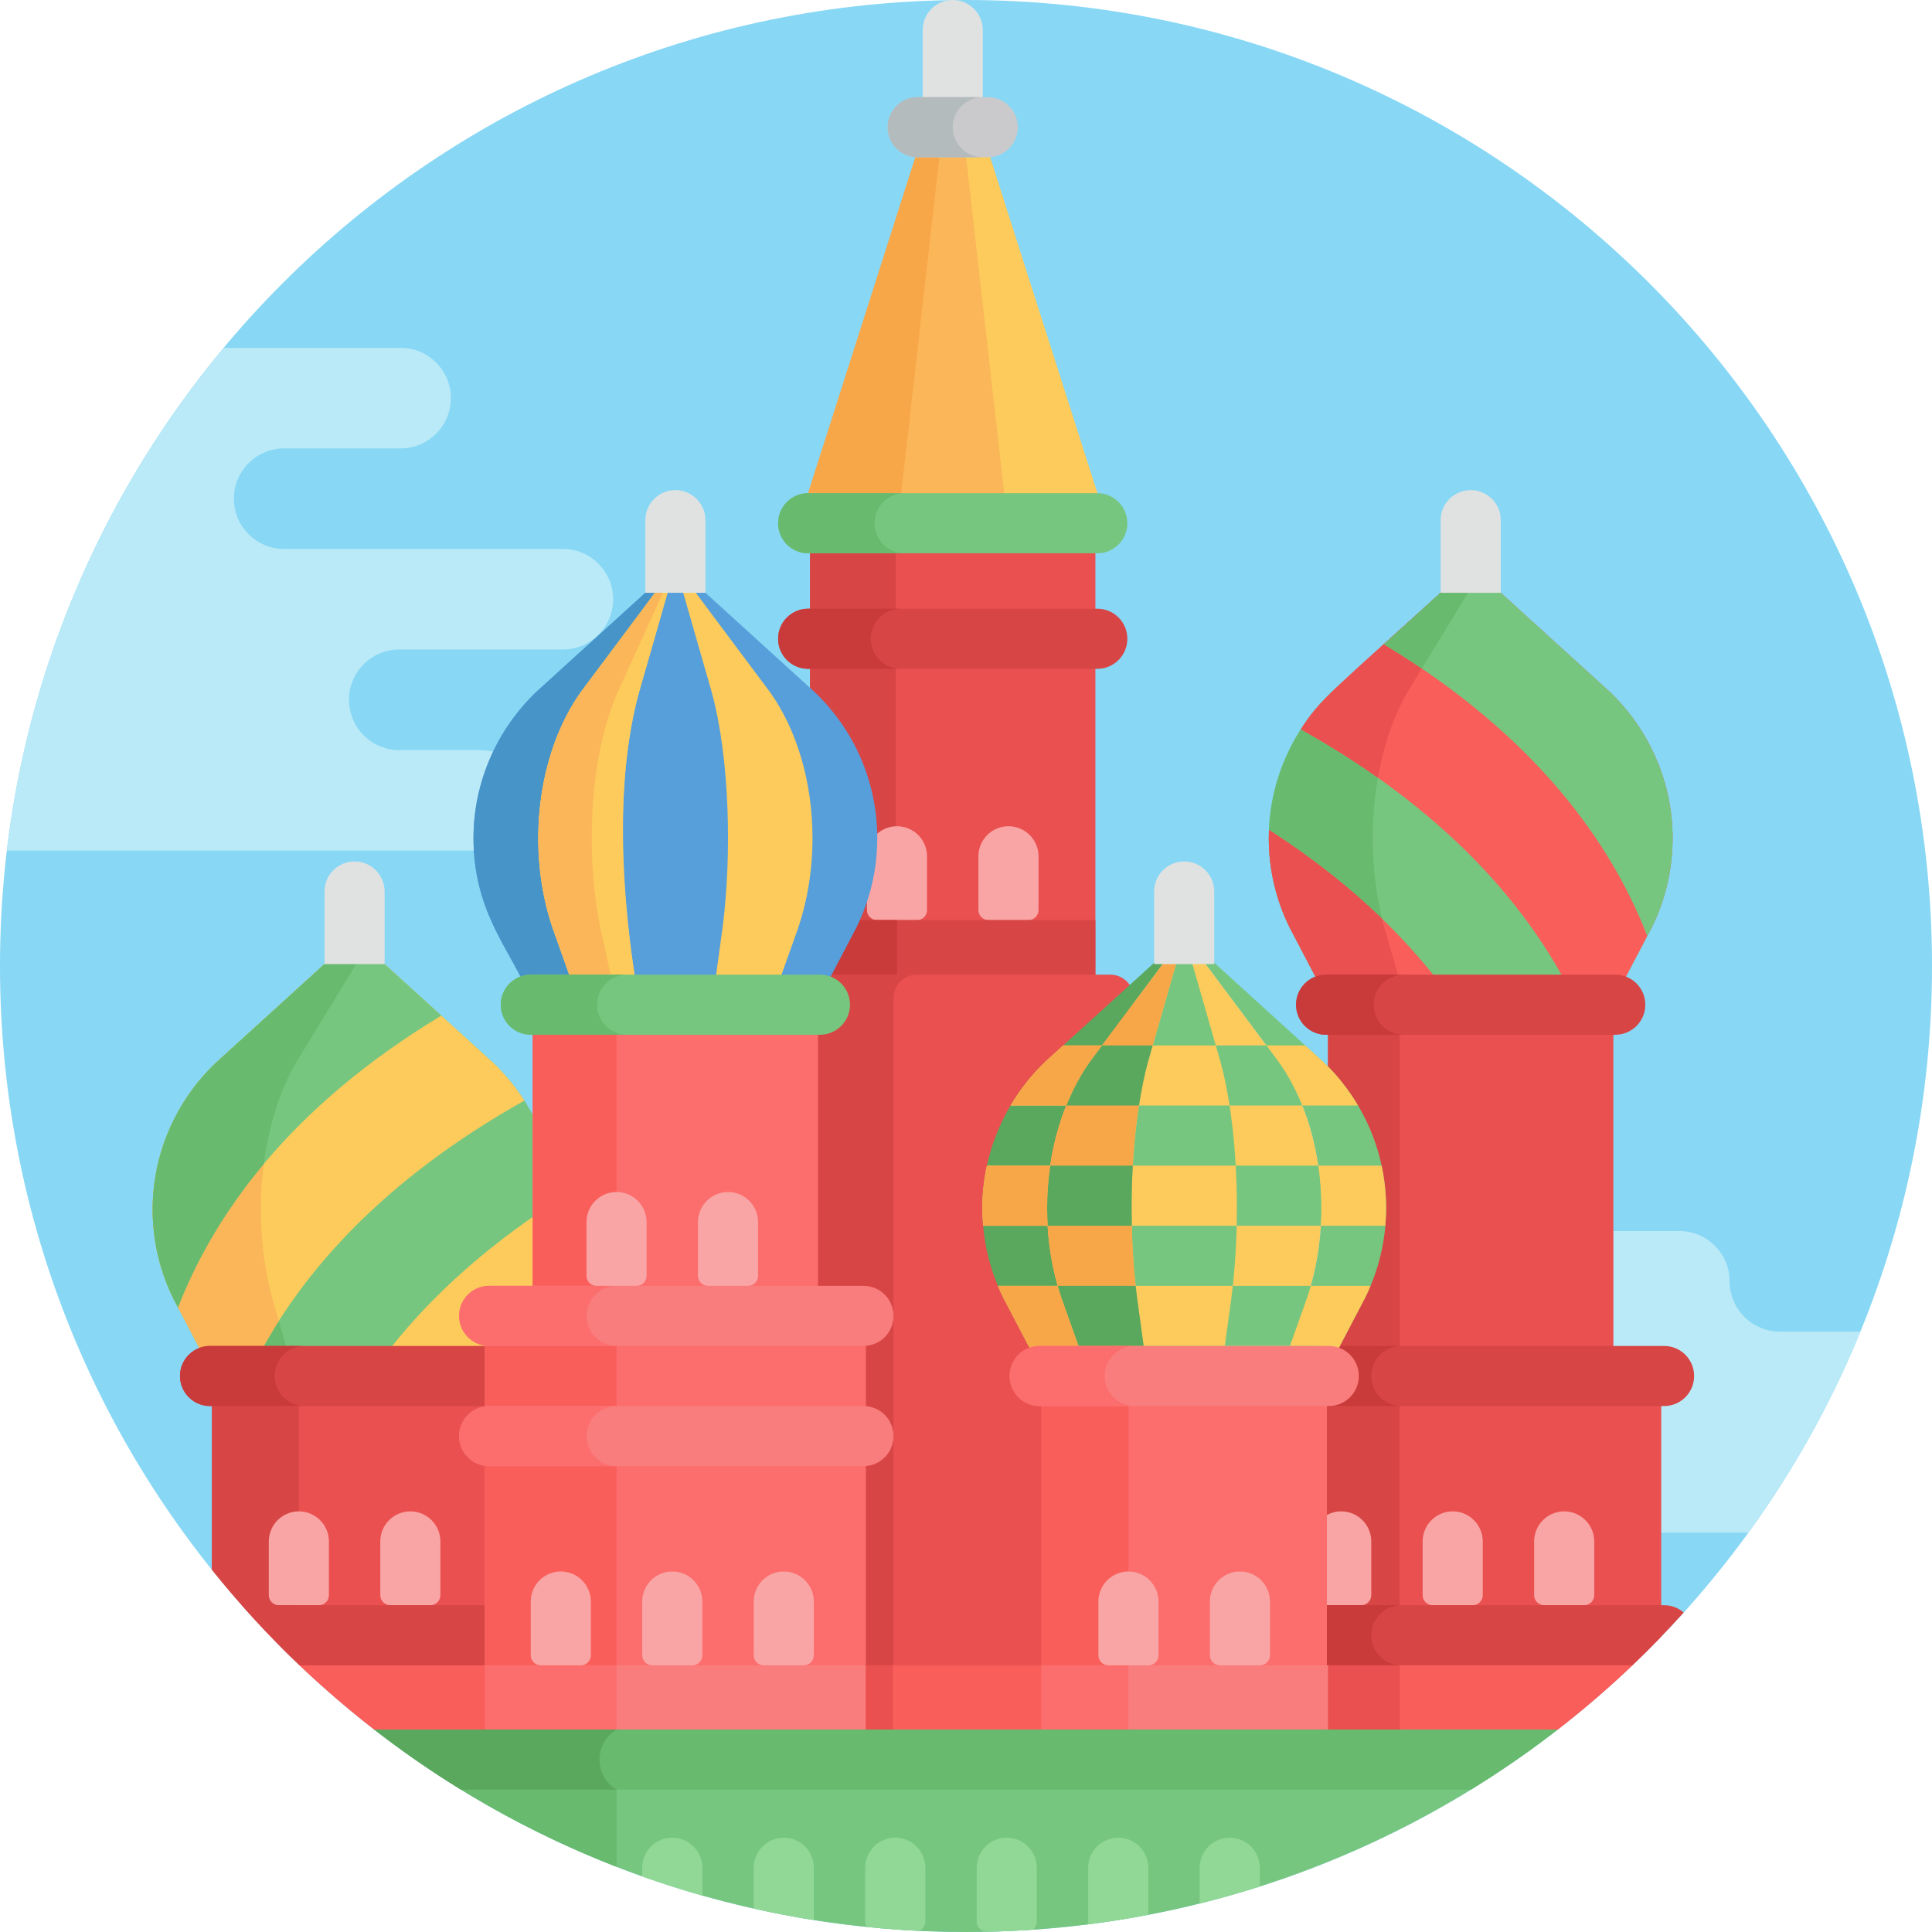 <?xml version="1.0" encoding="UTF-8"?> <svg xmlns="http://www.w3.org/2000/svg" width="512" height="512" viewBox="0 0 512 512" fill="none"><g clip-path="url(#clip0_2514_158)"><path d="M256 512C397.385 512 512 397.385 512 256C512 114.615 397.385 0 256 0C114.615 0 0 114.615 0 256C0 397.385 114.615 512 256 512Z" fill="#87D7F5"></path><path d="M149.162 145.479H75.308C67.95 145.479 61.985 139.514 61.985 132.156C61.985 124.798 67.95 118.833 75.308 118.833H106.162C113.52 118.833 119.485 112.868 119.485 105.51C119.485 98.152 113.52 92.187 106.162 92.187H59.281C28.421 129.206 7.821 175.068 1.826 225.417H127.162C134.52 225.417 140.485 219.452 140.485 212.094C140.485 204.736 134.52 198.771 127.162 198.771H105.808C98.45 198.771 92.485 192.806 92.485 185.448C92.485 178.09 98.45 172.125 105.808 172.125H149.162C156.52 172.125 162.485 166.16 162.485 158.802C162.485 151.444 156.52 145.479 149.162 145.479Z" fill="#BAEAF7"></path><path d="M493.011 352.884H485.546H471.692C464.334 352.884 458.369 346.919 458.369 339.561C458.369 332.203 452.404 326.238 445.046 326.238H393.068C385.894 326.238 379.721 331.751 379.384 338.917C379.024 346.568 385.12 352.884 392.692 352.884H413.67C420.844 352.884 427.017 358.397 427.354 365.563C427.714 373.214 421.618 379.53 414.046 379.53H364.068C356.894 379.53 350.721 385.043 350.384 392.209C350.024 399.86 356.12 406.176 363.692 406.176H463.324C475.228 389.772 485.229 371.901 493.011 352.884Z" fill="#BAEAF7"></path><path d="M427.56 271.04H351.94V373.72H427.56V271.04Z" fill="#EA5050"></path><path d="M370.96 271.04H351.94V373.72H370.96V271.04Z" fill="#D84545"></path><path d="M440.242 368.824C440.242 366.52 438.533 364.652 436.425 364.652H343.075C340.967 364.652 339.257 366.519 339.257 368.824V458.349H412.812C422.539 450.8 431.706 442.567 440.242 433.719V368.824Z" fill="#EA5050"></path><path d="M374.752 364.652H343.074C340.966 364.652 339.257 366.519 339.257 368.824V458.349H370.935V368.824C370.935 366.52 372.644 364.652 374.752 364.652Z" fill="#D84545"></path><path d="M440.997 356.689H433.033C414.846 356.689 392.859 356.689 372.339 356.689H369.858H364.376H361.895H356.52H348.556C344.157 356.689 340.592 360.254 340.592 364.653C340.592 369.052 344.157 372.617 348.556 372.617H356.52H361.895H364.376H369.858H372.339H377.715H385.679C395.511 372.617 417.548 372.617 425.177 372.617H427.658H433.033H440.997C445.396 372.617 448.961 369.052 448.961 364.653C448.961 360.254 445.396 356.689 440.997 356.689Z" fill="#D84545"></path><path d="M363.398 364.652C363.398 360.253 366.963 356.688 371.362 356.688H369.858H364.376H361.895H356.52H348.556C344.157 356.688 340.592 360.253 340.592 364.652C340.592 369.051 344.157 372.616 348.556 372.616H356.52H361.895H364.376H369.858H371.362C366.964 372.616 363.398 369.051 363.398 364.652Z" fill="#C93A3A"></path><path d="M290.29 144.24H214.67V266.26H290.29V144.24Z" fill="#EA5050"></path><path d="M237.406 144.24H214.67V266.26H237.406V144.24Z" fill="#D84545"></path><path d="M237.711 218.962C233.32 218.962 229.747 222.535 229.747 226.926V241.177C229.747 242.643 230.935 243.831 232.401 243.831H243.019C244.485 243.831 245.673 242.643 245.673 241.177V226.926C245.674 222.535 242.102 218.962 237.711 218.962Z" fill="#F9A5A5"></path><path d="M267.256 218.962C262.865 218.962 259.292 222.535 259.292 226.926V241.177C259.292 242.643 260.48 243.831 261.947 243.831H272.565C274.031 243.831 275.22 242.643 275.22 241.177V226.926C275.22 222.535 271.648 218.962 267.256 218.962Z" fill="#F9A5A5"></path><path d="M290.29 243.83H214.67V266.257H290.29V243.83Z" fill="#D84545"></path><path d="M237.71 243.83H214.67V266.257H237.71V243.83Z" fill="#C93A3A"></path><path d="M294.241 258.294H210.727C207.296 258.294 204.514 261.076 204.514 264.507V458.349H300.454V264.507C300.453 261.076 297.672 258.294 294.241 258.294Z" fill="#EA5050"></path><path d="M243.005 258.294H210.726C207.295 258.294 204.513 261.075 204.513 264.507V458.349H236.792V264.507C236.793 261.076 239.574 258.294 243.005 258.294Z" fill="#D84545"></path><path d="M384.98 400.528C380.589 400.528 377.016 404.101 377.016 408.492V422.742C377.016 424.208 378.204 425.397 379.671 425.397H390.289C391.755 425.397 392.944 424.209 392.944 422.742V408.492C392.944 404.101 389.372 400.528 384.98 400.528Z" fill="#F9A5A5"></path><path d="M414.526 400.528C410.135 400.528 406.562 404.101 406.562 408.492V422.742C406.562 424.208 407.75 425.397 409.217 425.397H419.835C421.301 425.397 422.49 424.209 422.49 422.742V408.492C422.489 404.101 418.917 400.528 414.526 400.528Z" fill="#F9A5A5"></path><path d="M355.435 400.528C351.044 400.528 347.471 404.101 347.471 408.492V422.742C347.471 424.208 348.659 425.397 350.125 425.397H360.743C362.209 425.397 363.398 424.209 363.398 422.742V408.492C363.398 404.101 359.826 400.528 355.435 400.528Z" fill="#F9A5A5"></path><path d="M56.161 415.988C68.788 431.74 83.234 445.968 99.189 458.35H131.786V369.43H56.161V415.988Z" fill="#EA5050"></path><path d="M56.161 415.988C63.284 424.873 70.975 433.283 79.201 441.14V369.43H56.161V415.988Z" fill="#D84545"></path><path d="M108.746 400.528C104.355 400.528 100.782 404.101 100.782 408.492V422.742C100.782 424.208 101.97 425.397 103.436 425.397H114.054C115.52 425.397 116.708 424.209 116.708 422.742V408.492C116.709 404.101 113.137 400.528 108.746 400.528Z" fill="#F9A5A5"></path><path d="M79.201 400.528C74.809 400.528 71.237 404.101 71.237 408.492V422.742C71.237 424.208 72.425 425.397 73.892 425.397H84.51C85.976 425.397 87.165 424.209 87.165 422.742V408.492C87.164 404.101 83.592 400.528 79.201 400.528Z" fill="#F9A5A5"></path><path d="M130.844 281.784C130.419 281.385 129.71 280.735 129.272 280.349L96.111 250.212C94.893 249.105 93.032 249.105 91.814 250.212L58.66 280.342C58.217 280.732 57.508 281.381 57.078 281.786C46.925 291.523 40.463 305.345 40.463 320.524C40.463 329.022 42.453 337.052 45.979 344.188L54.247 359.962C63.902 359.962 124 359.962 133.679 359.962L141.947 344.188C152.235 323.365 147.907 298.147 130.844 281.784Z" fill="#77C680"></path><path d="M54.247 359.963H76.779L72.192 344.189C70.236 337.052 69.132 329.022 69.132 320.524C69.132 305.346 72.717 291.523 78.349 281.786C78.588 281.382 78.981 280.732 79.227 280.342L97.081 251.093L96.111 250.212C94.893 249.105 93.032 249.105 91.814 250.212L58.66 280.342C58.217 280.732 57.508 281.382 57.078 281.786C46.925 291.523 40.463 305.346 40.463 320.524C40.463 329.022 42.453 337.052 45.979 344.189L54.247 359.963Z" fill="#68BA6E"></path><path d="M68.143 359.963C80.019 337.281 101.336 312.773 138.962 291.672C136.642 288.054 133.916 284.729 130.844 281.784C130.419 281.384 129.71 280.735 129.272 280.349L96.111 250.212C94.893 249.105 93.032 249.105 91.814 250.212L58.66 280.342C58.217 280.732 57.508 281.382 57.078 281.786C46.925 291.523 40.463 305.346 40.463 320.524C40.463 329.022 42.453 337.052 45.979 344.189L54.247 359.963H68.143Z" fill="#FCCB5B"></path><path d="M54.247 359.963H68.143C69.856 356.692 71.771 353.383 73.897 350.053L72.192 344.189C70.236 337.052 69.132 329.022 69.132 320.524C69.132 305.346 72.717 291.523 78.349 281.786C78.588 281.382 78.981 280.732 79.227 280.342L97.081 251.093L96.111 250.212C94.893 249.105 93.032 249.105 91.814 250.212L58.66 280.342C58.217 280.732 57.508 281.382 57.078 281.786C46.925 291.523 40.463 305.346 40.463 320.524C40.463 329.022 42.453 337.052 45.979 344.189L54.247 359.963Z" fill="#FBB659"></path><path d="M101.383 359.963H133.678C138.382 349.404 148.224 338.464 147.404 318.346C126.877 331.583 112.051 345.843 101.383 359.963Z" fill="#FCCB5B"></path><path d="M47.17 346.462C56.732 321.82 76.653 293.509 116.945 269.147L96.111 250.213C94.893 249.106 93.032 249.106 91.814 250.213L58.66 280.343C58.217 280.733 57.508 281.383 57.078 281.787C46.925 291.524 40.463 305.347 40.463 320.525C40.463 329.023 42.453 337.053 45.979 344.19L47.17 346.462Z" fill="#77C680"></path><path d="M47.17 346.462C51.861 334.374 59.054 321.403 69.912 308.448C71.252 298.104 74.256 288.863 78.349 281.787C78.588 281.383 78.981 280.733 79.227 280.343L97.081 251.094L96.111 250.213C94.893 249.106 93.032 249.106 91.814 250.213L58.66 280.343C58.217 280.733 57.508 281.383 57.078 281.787C46.925 291.524 40.463 305.347 40.463 320.525C40.463 329.023 42.453 337.053 45.979 344.19L47.17 346.462Z" fill="#68BA6E"></path><path d="M132.284 356.689C116.739 356.689 71.222 356.689 55.662 356.689C51.263 356.689 47.698 360.254 47.698 364.653C47.698 369.052 51.263 372.617 55.662 372.617C64.36 372.617 114.216 372.617 124.32 372.617H132.284C136.683 372.617 140.248 369.052 140.248 364.653C140.248 360.254 136.683 356.689 132.284 356.689Z" fill="#D84545"></path><path d="M132.284 425.397C112.441 425.397 83.977 425.397 64.08 425.397C68.958 430.919 74.058 436.242 79.39 441.324C97.027 441.324 114.665 441.324 132.284 441.324C136.683 441.324 140.248 437.759 140.248 433.361C140.248 428.962 136.683 425.397 132.284 425.397Z" fill="#D84545"></path><path d="M72.784 364.652C72.784 360.253 76.349 356.688 80.748 356.688C65.32 356.688 70.968 356.688 55.663 356.688C51.264 356.688 47.699 360.253 47.699 364.652C47.699 369.051 51.264 372.616 55.663 372.616C60.599 372.616 75.775 372.616 80.748 372.616C76.349 372.616 72.784 369.051 72.784 364.652Z" fill="#C93A3A"></path><path d="M216.79 271.04H141.17V373.72H216.79V271.04Z" fill="#FC6D6D"></path><path d="M163.39 271.04H141.17V373.72H163.39V271.04Z" fill="#F95E5A"></path><path d="M232.483 222.121C232.483 206.943 226.157 193.247 216.004 183.51C170.016 141.705 183.784 154.219 181.132 151.809C179.914 150.702 178.053 150.702 176.835 151.809C176.73 151.904 142.442 183.061 142.099 183.383C131.946 193.12 125.484 206.942 125.484 222.121C125.484 240.993 134.61 251.104 139.268 261.56H178.984H218.7L226.968 245.786C230.493 238.649 232.483 230.619 232.483 222.121Z" fill="#569FDB"></path><path d="M215.319 222.121C215.319 206.943 211.022 193.247 204.126 183.51C171.669 140.067 182.864 155.05 180.441 151.809C179.614 150.702 178.35 150.702 177.522 151.809C177.441 151.917 154.143 183.088 153.93 183.383C142.311 199.79 139.423 225.019 146.391 245.785L152.007 261.559H178.981H205.956L211.571 245.785C213.967 238.649 215.319 230.619 215.319 222.121Z" fill="#FCCB5B"></path><path d="M155.006 181.94C178.236 151.275 177.403 150.979 178.983 150.979C178.213 150.979 177.443 151.256 176.834 151.81C176.729 151.905 142.423 183.079 142.098 183.384C131.945 193.121 125.483 206.943 125.483 222.122C125.483 240.994 134.609 251.105 139.267 261.561H152.009L146.393 245.787C138.773 223.077 143.274 197.127 155.006 181.94Z" fill="#4794C9"></path><path d="M188.637 183.51C176.37 140.75 180.36 154.659 179.543 151.809C179.225 150.702 178.74 150.702 178.422 151.809C178.393 151.91 169.451 183.068 169.363 183.383C160.134 217.318 168.407 258.33 168.625 261.559H178.982H189.34L191.496 245.785C193.915 227.013 193.468 201.275 188.637 183.51Z" fill="#569FDB"></path><path d="M169.776 181.94C178.749 151.093 178.392 150.979 178.982 150.979C178.459 150.979 177.936 151.256 177.523 151.81C177.446 151.913 154.155 183.074 153.931 183.384C142.288 199.824 139.438 225.061 146.392 245.786L152.008 261.56H168.625C168.458 259.062 160.065 214.68 169.776 181.94Z" fill="#FCCB5B"></path><path d="M164.35 181.94C178.595 151.128 178.039 150.979 178.983 150.979C178.46 150.979 177.937 151.256 177.524 151.81C177.447 151.913 154.156 183.074 153.932 183.384C142.289 199.824 139.439 225.061 146.393 245.786L152.009 261.56H162.521L159.094 245.786C155.085 226.212 156.112 199.411 164.35 181.94Z" fill="#FBB659"></path><path d="M217.294 258.294H209.33H203.955H195.991H161.975H154.011H148.636H140.672C136.273 258.294 132.708 261.859 132.708 266.258C132.708 270.657 136.273 274.222 140.672 274.222H148.636H154.011H161.975H195.991H203.955H209.33H217.294C221.693 274.222 225.258 270.657 225.258 266.258C225.257 261.859 221.692 258.294 217.294 258.294Z" fill="#77C680"></path><path d="M158.239 266.258C158.239 261.859 161.804 258.294 166.203 258.294H161.975H154.011H148.636H140.672C136.273 258.294 132.708 261.859 132.708 266.258C132.708 270.656 136.273 274.222 140.672 274.222H148.636H154.011H161.975H166.203C161.804 274.221 158.239 270.656 158.239 266.258Z" fill="#68BA6E"></path><path d="M229.475 458.349V353.606C229.475 350.91 227.766 348.725 225.658 348.725H132.308C130.2 348.725 128.491 350.91 128.491 353.606V458.349H229.475Z" fill="#FC6D6D"></path><path d="M167.207 348.725H132.307C130.199 348.725 128.49 350.91 128.49 353.606V458.349H163.39V353.606C163.39 350.91 165.099 348.725 167.207 348.725Z" fill="#F95E5A"></path><path d="M263.775 131.089H290.961L262.214 41.057H254.574L263.775 131.089Z" fill="#FCCB5B"></path><path d="M250.393 41.057H242.753L214.006 131.089H241.192L250.393 41.057Z" fill="#F8A748"></path><path d="M255.947 41.057C255.797 41.057 248.776 41.057 249.02 41.057L238.787 131.09C248.367 131.09 256.599 131.09 266.18 131.09L255.947 41.057Z" fill="#FBB659"></path><path d="M290.794 161.315C271.446 161.315 269.626 161.315 235.475 161.315H227.511H222.136H214.172C209.773 161.315 206.208 164.88 206.208 169.279C206.208 173.678 209.773 177.243 214.172 177.243C219.707 177.243 222.879 177.243 227.511 177.243H235.475C245.925 177.243 278.214 177.243 290.794 177.243C295.193 177.243 298.758 173.678 298.758 169.279C298.758 164.88 295.193 161.315 290.794 161.315Z" fill="#D84545"></path><path d="M230.764 169.279C230.764 164.88 234.329 161.315 238.728 161.315H235.476H227.512H222.137H214.173C209.774 161.315 206.209 164.88 206.209 169.279C206.209 173.678 209.774 177.243 214.173 177.243C219.708 177.243 222.88 177.243 227.512 177.243H235.476H238.728C234.329 177.242 230.764 173.677 230.764 169.279Z" fill="#C93A3A"></path><path d="M252.484 0C248.086 0 244.52 3.565 244.52 7.964C244.52 8.136 244.52 16.095 244.52 15.994V23.958V27.212H260.447V23.958C260.447 18.621 260.447 13.959 260.447 7.965C260.447 3.565 256.882 0 252.484 0Z" fill="#E0E2E2"></path><path d="M178.983 129.883C174.585 129.883 171.019 133.448 171.019 137.847C171.019 143.344 171.019 136.769 171.019 153.84V157.094H186.946V153.84C186.946 148.122 186.946 143.565 186.946 137.847C186.946 133.449 183.382 129.883 178.983 129.883Z" fill="#E0E2E2"></path><path d="M93.963 228.288C89.564 228.288 85.999 231.853 85.999 236.252V238.906V244.281V252.245V255.499H101.926V252.245V244.281V238.906V236.252C101.926 231.853 98.361 228.288 93.963 228.288Z" fill="#E0E2E2"></path><path d="M269.735 33.713C269.735 29.314 266.17 25.749 261.771 25.749C261.603 25.749 247.984 25.749 248.432 25.749H243.195C238.796 25.749 235.231 29.314 235.231 33.713C235.231 38.112 238.796 41.677 243.195 41.677H248.432C248.596 41.677 256.737 41.677 256.534 41.677H261.771C266.17 41.676 269.735 38.111 269.735 33.713Z" fill="#CACACC"></path><path d="M252.484 33.713C252.484 29.314 256.049 25.749 260.448 25.749C260.03 25.749 248.179 25.749 248.433 25.749H243.196C238.797 25.749 235.232 29.314 235.232 33.713C235.232 38.112 238.797 41.677 243.196 41.677H248.433C248.597 41.677 256.738 41.677 256.535 41.677H260.448C256.049 41.676 252.484 38.111 252.484 33.713Z" fill="#B3BBBC"></path><path d="M99.189 458.349C142.512 491.972 196.914 512 256 512C315.086 512 369.488 491.972 412.811 458.349C385.437 458.349 105.687 458.349 99.189 458.349Z" fill="#77C680"></path><path d="M163.41 494.729V458.349H99.189C118.569 473.39 140.166 485.708 163.41 494.729Z" fill="#68BA6E"></path><path d="M277.497 320.176C277.497 304.997 281.886 291.175 288.782 281.438C289.074 281.034 289.556 280.384 289.856 279.995L312.374 249.864C312.788 249.31 313.31 249.034 313.833 249.034C313.063 249.034 312.294 249.311 311.684 249.864L278.53 279.995C278.087 280.384 277.378 281.034 276.948 281.438C266.795 291.175 260.333 304.998 260.333 320.176C260.333 328.674 262.323 336.703 265.849 343.84L274.117 359.614H286.859L281.243 343.84C278.848 336.703 277.497 328.674 277.497 320.176Z" fill="#5AA85E"></path><path d="M350.854 281.564L350.438 281.177C350.013 280.778 349.582 280.386 349.144 280.001L315.983 249.864C315.374 249.31 314.604 249.034 313.835 249.034C314.358 249.034 314.881 249.311 315.294 249.864L337.815 280C338.113 280.385 338.405 280.777 338.694 281.176L338.977 281.563C345.873 291.301 350.17 304.996 350.17 320.175C350.17 328.673 348.818 336.702 346.424 343.839L340.808 359.613H353.55L361.818 343.839C365.344 336.702 367.334 328.673 367.334 320.175C367.333 304.997 361.007 291.302 350.854 281.564Z" fill="#77C680"></path><path d="M349.487 340.761H264.458C264.893 341.803 265.352 342.832 265.85 343.84L272.584 356.688H349.487L354.738 357.347L361.818 343.839C362.316 342.832 362.774 341.802 363.209 340.76L349.487 340.761Z" fill="#FCCB5B"></path><path d="M261.545 308.907C260.755 312.546 260.333 316.316 260.333 320.176C260.333 321.747 260.423 323.297 260.557 324.834H349.487H367.11C367.243 323.297 367.334 321.747 367.334 320.176C367.334 316.309 366.919 312.541 366.139 308.907H349.487H261.545Z" fill="#FCCB5B"></path><path d="M349.487 292.98H359.89C357.399 288.774 354.362 284.928 350.855 281.564L350.439 281.177C350.014 280.778 349.583 280.386 349.145 280.001L345.901 277.053H281.769L278.532 279.995C278.089 280.384 277.38 281.034 276.95 281.438C273.417 284.826 270.345 288.718 267.822 292.98H349.487Z" fill="#FCCB5B"></path><path d="M350.169 320.175C350.169 304.997 345.872 291.301 338.976 281.564L338.693 281.177C338.404 280.777 338.112 280.386 337.814 280L315.291 249.863C314.463 248.756 313.2 248.756 312.372 249.863L289.854 279.993C289.553 280.383 289.072 281.032 288.78 281.437C281.884 291.174 277.495 304.996 277.495 320.175C277.495 328.673 278.847 336.703 281.241 343.84L286.857 359.614H313.831H340.805L346.421 343.84C348.818 336.703 350.169 328.674 350.169 320.175Z" fill="#FCCB5B"></path><path d="M280.298 340.761C280.594 341.803 280.905 342.832 281.243 343.84L285.817 356.688H341.849L346.423 343.84C346.761 342.833 347.073 341.803 347.368 340.761H280.298Z" fill="#77C680"></path><path d="M349.358 308.907H278.32C277.783 312.546 277.497 316.316 277.497 320.176C277.497 321.747 277.558 323.297 277.649 324.834H349.487H350.018C350.109 323.297 350.17 321.747 350.17 320.176C350.169 316.309 349.887 312.54 349.358 308.907Z" fill="#77C680"></path><path d="M345.114 292.98C343.422 288.774 341.359 284.928 338.977 281.564L338.694 281.177C338.405 280.778 338.112 280.386 337.815 280.001L335.612 277.053H292.055L289.857 279.995C289.556 280.384 289.075 281.034 288.783 281.438C286.384 284.826 284.297 288.718 282.584 292.98H345.114Z" fill="#77C680"></path><path d="M327.785 320.175C327.785 304.997 326.135 291.301 323.487 281.564L323.378 281.177C323.267 280.777 323.155 280.386 323.04 280L314.392 249.863C314.074 248.756 313.589 248.756 313.271 249.863L304.625 279.993C304.509 280.383 304.325 281.032 304.212 281.437C301.564 291.174 299.879 304.996 299.879 320.175C299.879 328.673 300.398 336.703 301.318 343.84L303.474 359.614H313.831H324.189L326.345 343.84C327.266 336.703 327.785 328.674 327.785 320.175Z" fill="#77C680"></path><path d="M312.374 249.864L289.856 279.995C289.555 280.384 289.074 281.034 288.782 281.438C281.886 291.175 277.497 304.998 277.497 320.176C277.497 328.674 278.849 336.703 281.243 343.84L286.859 359.614H303.476L301.32 343.84C300.401 336.703 299.881 328.674 299.881 320.176C299.881 304.997 301.566 291.175 304.214 281.438C304.326 281.034 304.511 280.384 304.627 279.995L313.273 249.864C313.432 249.31 313.633 249.034 313.833 249.034C313.31 249.033 312.787 249.31 312.374 249.864Z" fill="#F8A748"></path><path d="M300.957 340.761C301.071 341.803 301.19 342.832 301.32 343.84L303.076 356.688H324.591L326.347 343.84C326.477 342.833 326.596 341.803 326.71 340.761H300.957Z" fill="#FCCB5B"></path><path d="M300.957 340.761H280.298C280.594 341.803 280.905 342.832 281.243 343.84L285.817 356.688H303.076L301.32 343.84C301.19 342.832 301.07 341.803 300.957 340.761Z" fill="#5AA85E"></path><path d="M280.298 340.761H264.457C264.892 341.803 265.351 342.832 265.849 343.84L273.059 357.595L285.817 356.688L281.243 343.84C280.905 342.832 280.594 341.803 280.298 340.761Z" fill="#F8A748"></path><path d="M327.785 320.176C327.785 316.309 327.677 312.541 327.473 308.907H300.196C299.99 312.546 299.88 316.316 299.88 320.176C299.88 321.747 299.904 323.297 299.938 324.834H327.726C327.762 323.297 327.785 321.747 327.785 320.176Z" fill="#FCCB5B"></path><path d="M300.197 308.907H278.32C277.783 312.546 277.497 316.316 277.497 320.176C277.497 321.747 277.558 323.297 277.649 324.834H299.94C299.905 323.297 299.882 321.747 299.882 320.176C299.881 316.316 299.991 312.546 300.197 308.907Z" fill="#5AA85E"></path><path d="M278.32 308.907H261.545C260.755 312.546 260.333 316.316 260.333 320.176C260.333 321.747 260.423 323.297 260.557 324.834H277.649C277.559 323.297 277.497 321.747 277.497 320.176C277.497 316.316 277.783 312.546 278.32 308.907Z" fill="#F8A748"></path><path d="M325.844 292.98C325.194 288.774 324.403 284.928 323.488 281.564L323.379 281.177C323.268 280.778 323.156 280.386 323.041 280.001L322.195 277.053H305.47L304.626 279.995C304.51 280.384 304.326 281.034 304.213 281.438C303.292 284.826 302.49 288.718 301.833 292.98H325.844Z" fill="#FCCB5B"></path><path d="M304.626 279.994L305.47 277.052H292.054L289.856 279.994C289.555 280.383 289.074 281.033 288.782 281.437C286.383 284.825 284.296 288.717 282.583 292.979H301.834C302.492 288.717 303.293 284.825 304.214 281.437C304.326 281.033 304.511 280.384 304.626 279.994Z" fill="#5AA85E"></path><path d="M289.856 279.994L292.054 277.052H281.767L278.53 279.994C278.087 280.383 277.378 281.033 276.948 281.437C273.415 284.825 270.343 288.717 267.82 292.979H282.582C284.295 288.717 286.382 284.825 288.781 281.437C289.074 281.033 289.555 280.384 289.856 279.994Z" fill="#F8A748"></path><path d="M313.823 228.288C309.424 228.288 305.859 231.853 305.859 236.252V238.906V244.281V252.245V255.499H321.786V252.245V244.281V238.906V236.252C321.786 231.853 318.221 228.288 313.823 228.288Z" fill="#E0E2E2"></path><path d="M446.198 427.337C444.802 426.131 442.987 425.396 440.998 425.396C427.726 425.396 360.277 425.396 348.556 425.396C344.157 425.396 340.592 428.961 340.592 433.36C340.592 437.759 344.157 441.323 348.556 441.323C359.348 441.323 422.701 441.323 432.611 441.323C437.316 436.838 441.844 432.168 446.198 427.337Z" fill="#D84545"></path><path d="M363.398 433.36C363.398 428.961 366.963 425.396 371.362 425.396C371.147 425.396 364.227 425.396 364.376 425.396C364.005 425.396 356.218 425.396 356.519 425.396H348.555C344.156 425.396 340.591 428.961 340.591 433.36C340.591 437.759 344.156 441.324 348.555 441.324C357.674 441.324 361.506 441.324 371.362 441.324C366.964 441.324 363.398 437.759 363.398 433.36Z" fill="#C93A3A"></path><path d="M336.249 222.12C336.249 206.942 342.714 193.117 352.867 183.38C355.537 180.871 387.432 151.962 387.6 151.808C388.818 150.701 390.679 150.701 391.897 151.808C392.002 151.903 426.29 183.06 426.633 183.382C436.786 193.119 443.248 206.941 443.248 222.12C443.248 230.618 441.258 238.648 437.732 245.784L429.464 261.558H389.748H350.032L341.764 245.784C338.239 238.648 336.249 230.618 336.249 222.12Z" fill="#77C680"></path><path d="M391.898 151.808C390.679 150.701 388.819 150.701 387.601 151.808C387.496 151.903 353.192 183.074 352.868 183.379C342.715 193.116 336.25 206.941 336.25 222.119C336.25 230.618 338.24 238.647 341.766 245.784L350.034 261.558H371.434L366.847 245.784C364.891 238.647 363.787 230.618 363.787 222.119C363.787 206.941 367.372 193.118 373.004 183.382C373.243 182.978 373.636 182.328 373.882 181.939L392.14 152.028L391.898 151.808Z" fill="#68BA6E"></path><path d="M415.569 261.559C403.693 238.877 382.376 214.369 344.75 193.268C349.935 185.181 351.459 184.646 387.601 151.808C388.819 150.701 390.68 150.701 391.898 151.808C392.003 151.903 426.292 183.061 426.634 183.382C436.787 193.119 443.249 206.941 443.249 222.119C443.249 230.617 441.259 238.647 437.733 245.784L429.465 261.558L415.569 261.559Z" fill="#F95E5A"></path><path d="M391.898 151.808C390.679 150.701 388.819 150.701 387.601 151.808C352.784 183.443 349.982 185.108 344.75 193.267C352.173 197.43 358.953 201.727 365.159 206.116C366.693 197.362 369.435 189.551 373.004 183.382C373.243 182.978 373.636 182.328 373.882 181.939L392.14 152.028L391.898 151.808Z" fill="#EA5050"></path><path d="M382.328 261.559H350.033L341.765 245.785C338.239 238.648 336.249 230.618 336.249 222.12C336.249 221.39 336.277 220.666 336.307 219.943C356.835 233.179 371.661 247.438 382.328 261.559Z" fill="#F95E5A"></path><path d="M366.259 243.485C357.95 235.447 348.068 227.527 336.306 219.943C336.276 220.667 336.248 221.39 336.248 222.121C336.248 230.62 338.238 238.649 341.764 245.786L350.032 261.56H371.432L366.845 245.786C366.639 245.03 366.447 244.259 366.259 243.485Z" fill="#EA5050"></path><path d="M436.542 248.057C426.98 223.414 407.059 195.104 366.767 170.742L387.601 151.808C388.819 150.701 390.68 150.701 391.898 151.808C392.003 151.903 426.292 183.061 426.634 183.382C436.787 193.119 443.249 206.941 443.249 222.119C443.249 230.617 441.259 238.647 437.733 245.784L436.542 248.057Z" fill="#77C680"></path><path d="M387.601 151.808L366.767 170.742C370.263 172.856 373.596 175.002 376.792 177.17L392.14 152.028L391.899 151.809C390.68 150.701 388.819 150.701 387.601 151.808Z" fill="#68BA6E"></path><path d="M389.749 129.883C394.148 129.883 397.713 133.448 397.713 137.847V140.501V145.876V153.84V157.094H381.786V153.84V145.876V140.501V137.847C381.785 133.448 385.35 129.883 389.749 129.883Z" fill="#E0E2E2"></path><path d="M428.06 258.294H420.096H414.72C406.593 258.294 387.092 258.294 372.74 258.294H364.776H359.401H351.437C347.038 258.294 343.473 261.859 343.473 266.258C343.473 270.657 347.038 274.222 351.437 274.222H359.401H364.776H372.74C382.781 274.222 413.069 274.222 428.059 274.222C432.458 274.222 436.023 270.657 436.023 266.258C436.023 261.859 432.458 258.294 428.06 258.294Z" fill="#D84545"></path><path d="M364.047 266.258C364.047 261.859 367.612 258.294 372.011 258.294H364.777H359.402H351.438C347.039 258.294 343.474 261.859 343.474 266.258C343.474 270.656 347.039 274.222 351.438 274.222H359.402H364.777H372.011C367.612 274.221 364.047 270.656 364.047 266.258Z" fill="#C93A3A"></path><path d="M229.47 441.32H128.49V458.34H229.47V441.32Z" fill="#F97D7D"></path><path d="M163.389 441.32H128.49V458.34H163.389V441.32Z" fill="#FC6D6D"></path><path d="M276.015 441.32H229.47V458.34H276.015V441.32Z" fill="#F95E5A"></path><path d="M236.615 441.32H229.47V458.34H236.615V441.32Z" fill="#EA5050"></path><path d="M351.938 441.324V458.349H412.811C419.696 453.005 426.31 447.329 432.61 441.324H351.938Z" fill="#F95E5A"></path><path d="M370.96 441.32H351.94V458.34H370.96V441.32Z" fill="#EA5050"></path><path d="M84.103 445.702C84.301 445.881 84.504 446.055 84.703 446.234C86.132 447.52 87.571 448.795 89.029 450.049C89.106 450.115 89.185 450.18 89.262 450.246C94.279 454.549 97.589 457.075 99.189 458.35H128.491V441.325H79.391C80.942 442.803 82.514 444.262 84.103 445.702Z" fill="#F95E5A"></path><path d="M228.829 340.761C221.468 340.761 214.888 340.761 207.526 340.761H206.256C191.348 340.761 179.535 340.761 165.546 340.761C152.147 340.761 142.938 340.761 129.635 340.761C125.236 340.761 121.671 344.326 121.671 348.725C121.671 353.124 125.236 356.689 129.635 356.689C140.55 356.689 153.02 356.689 165.546 356.689C184.995 356.689 209.357 356.689 228.829 356.689C233.228 356.689 236.793 353.124 236.793 348.725C236.793 344.326 233.228 340.761 228.829 340.761Z" fill="#F97D7D"></path><path d="M228.829 372.616C203.708 372.616 239.996 372.616 192.918 372.616C182.608 372.616 145.763 372.616 129.635 372.616C125.236 372.616 121.671 376.181 121.671 380.58C121.671 384.979 125.236 388.544 129.635 388.544C202.479 388.544 180.564 388.544 228.829 388.544C233.228 388.544 236.793 384.979 236.793 380.58C236.793 376.181 233.228 372.616 228.829 372.616Z" fill="#F97D7D"></path><path d="M155.426 348.725C155.426 344.326 158.991 340.761 163.39 340.761C139.165 340.761 153.671 340.761 129.635 340.761C125.236 340.761 121.671 344.326 121.671 348.725C121.671 353.124 125.236 356.689 129.635 356.689C140.493 356.689 152.789 356.689 163.39 356.689C158.991 356.688 155.426 353.123 155.426 348.725Z" fill="#FC6D6D"></path><path d="M155.426 380.579C155.426 376.18 158.991 372.615 163.39 372.615C139.67 372.615 146.118 372.615 129.635 372.615C125.236 372.615 121.671 376.18 121.671 380.579C121.671 384.978 125.236 388.543 129.635 388.543C136.421 388.543 151.615 388.543 163.39 388.543C158.991 388.543 155.426 384.978 155.426 380.579Z" fill="#FC6D6D"></path><path d="M351.64 369.43H276.02V458.35H351.64V369.43Z" fill="#FC6D6D"></path><path d="M299.05 369.43H276.02V458.35H299.05V369.43Z" fill="#F95E5A"></path><path d="M352.144 356.689H344.18H338.805H330.841H296.825H288.861H283.486H275.522C271.123 356.689 267.558 360.254 267.558 364.653C267.558 369.052 271.123 372.617 275.522 372.617C284.22 372.617 334.077 372.617 344.18 372.617H352.144C356.543 372.617 360.108 369.052 360.108 364.653C360.108 360.254 356.543 356.689 352.144 356.689Z" fill="#F97D7D"></path><path d="M292.749 364.652C292.749 360.253 296.314 356.688 300.713 356.688H296.826H288.862H283.487H275.523C271.124 356.688 267.559 360.253 267.559 364.652C267.559 369.051 271.124 372.616 275.523 372.616C282.198 372.616 296.417 372.616 300.713 372.616C296.314 372.616 292.749 369.051 292.749 364.652Z" fill="#FC6D6D"></path><path d="M351.936 441.32H276.02V458.34H351.936V441.32Z" fill="#F97D7D"></path><path d="M299.05 441.32H276.02V458.34H299.05V441.32Z" fill="#FC6D6D"></path><path d="M299.05 416.455C294.659 416.455 291.086 420.028 291.086 424.419V438.669C291.086 440.135 292.274 441.324 293.741 441.324H304.359C305.825 441.324 307.014 440.136 307.014 438.669V424.419C307.013 420.028 303.441 416.455 299.05 416.455Z" fill="#F9A5A5"></path><path d="M328.595 416.455C324.204 416.455 320.631 420.028 320.631 424.419V438.669C320.631 440.135 321.819 441.324 323.286 441.324H333.904C335.37 441.324 336.559 440.136 336.559 438.669V424.419C336.559 420.028 332.987 416.455 328.595 416.455Z" fill="#F9A5A5"></path><path d="M163.391 315.893C159 315.893 155.427 319.466 155.427 323.857V338.107C155.427 339.573 156.615 340.762 158.081 340.762H168.699C170.165 340.762 171.353 339.574 171.353 338.107V323.857C171.354 319.465 167.782 315.893 163.391 315.893Z" fill="#F9A5A5"></path><path d="M192.936 315.893C188.545 315.893 184.972 319.466 184.972 323.857V338.107C184.972 339.573 186.16 340.762 187.626 340.762H198.244C199.71 340.762 200.899 339.574 200.899 338.107V323.857C200.9 319.465 197.328 315.893 192.936 315.893Z" fill="#F9A5A5"></path><path d="M178.163 416.455C173.771 416.455 170.199 420.028 170.199 424.419V438.669C170.199 440.135 171.387 441.324 172.853 441.324H183.471C184.937 441.324 186.126 440.136 186.126 438.669V424.419C186.126 420.028 182.554 416.455 178.163 416.455Z" fill="#F9A5A5"></path><path d="M207.708 416.455C203.317 416.455 199.744 420.028 199.744 424.419V438.669C199.744 440.135 200.932 441.324 202.399 441.324H213.017C214.483 441.324 215.671 440.136 215.671 438.669V424.419C215.671 420.028 212.099 416.455 207.708 416.455Z" fill="#F9A5A5"></path><path d="M148.617 416.455C144.226 416.455 140.653 420.028 140.653 424.419V438.669C140.653 440.135 141.841 441.324 143.308 441.324H153.926C155.392 441.324 156.58 440.136 156.58 438.669V424.419C156.581 420.028 153.008 416.455 148.617 416.455Z" fill="#F9A5A5"></path><path d="M178.163 487.01C173.771 487.01 170.199 490.583 170.199 494.974V497.248C175.434 499.11 180.74 500.82 186.126 502.345V494.974C186.126 490.583 182.554 487.01 178.163 487.01Z" fill="#91D896"></path><path d="M237.253 487.01C232.862 487.01 229.289 490.583 229.289 494.974V509.224C229.289 509.757 229.449 510.25 229.719 510.666C234.285 511.132 238.887 511.471 243.521 511.693C244.512 511.308 245.216 510.351 245.216 509.224V494.974C245.217 490.583 241.645 487.01 237.253 487.01Z" fill="#91D896"></path><path d="M207.708 487.01C203.317 487.01 199.744 490.583 199.744 494.974V505.784C204.994 506.961 210.304 507.979 215.671 508.828V494.974C215.671 490.583 212.099 487.01 207.708 487.01Z" fill="#91D896"></path><path d="M296.344 487.01C291.953 487.01 288.38 490.583 288.38 494.974V509.224C288.38 509.48 288.428 509.722 288.495 509.955C293.821 509.281 299.089 508.425 304.307 507.428V494.974C304.308 490.583 300.736 487.01 296.344 487.01Z" fill="#91D896"></path><path d="M266.799 487.01C262.408 487.01 258.835 490.583 258.835 494.974V509.224C258.835 510.69 260.023 511.879 261.489 511.879H263.593C266.96 511.781 270.309 511.611 273.642 511.384C274.317 510.903 274.762 510.118 274.762 509.225V494.975C274.762 490.583 271.19 487.01 266.799 487.01Z" fill="#91D896"></path><path d="M325.889 487.01C321.498 487.01 317.925 490.583 317.925 494.974V504.441C323.303 503.105 328.614 501.6 333.852 499.93V494.974C333.853 490.583 330.281 487.01 325.889 487.01Z" fill="#91D896"></path><path d="M99.189 458.349C106.548 464.061 114.226 469.381 122.194 474.276C202.056 474.276 231.631 474.276 311.58 474.276C334.441 474.276 366.934 474.276 389.804 474.276C397.772 469.381 405.45 464.061 412.81 458.349C334.779 458.349 179.034 458.349 99.189 458.349Z" fill="#68BA6E"></path><path d="M163.41 458.349C141.194 458.349 116.323 458.349 99.189 458.349C106.549 464.061 114.227 469.381 122.195 474.276C147.673 474.276 138.062 474.276 163.41 474.276C157.373 470.669 157.367 461.96 163.41 458.349Z" fill="#5AA85E"></path><path d="M290.794 130.699C193.049 130.699 308.652 130.699 214.172 130.699C209.773 130.699 206.208 134.264 206.208 138.663C206.208 143.062 209.773 146.627 214.172 146.627H222.136H227.511H235.475C247.734 146.627 278.7 146.627 290.794 146.627C295.193 146.627 298.758 143.062 298.758 138.663C298.758 134.264 295.193 130.699 290.794 130.699Z" fill="#77C680"></path><path d="M231.74 138.663C231.74 134.264 235.305 130.699 239.704 130.699C233.745 130.699 219.457 130.699 214.173 130.699C209.774 130.699 206.209 134.264 206.209 138.663C206.209 143.061 209.774 146.627 214.173 146.627H222.137H227.512H235.476H239.704C235.305 146.627 231.74 143.062 231.74 138.663Z" fill="#68BA6E"></path></g><defs><clipPath id="clip0_2514_158"><rect width="512" height="512" fill="white"></rect></clipPath></defs></svg> 